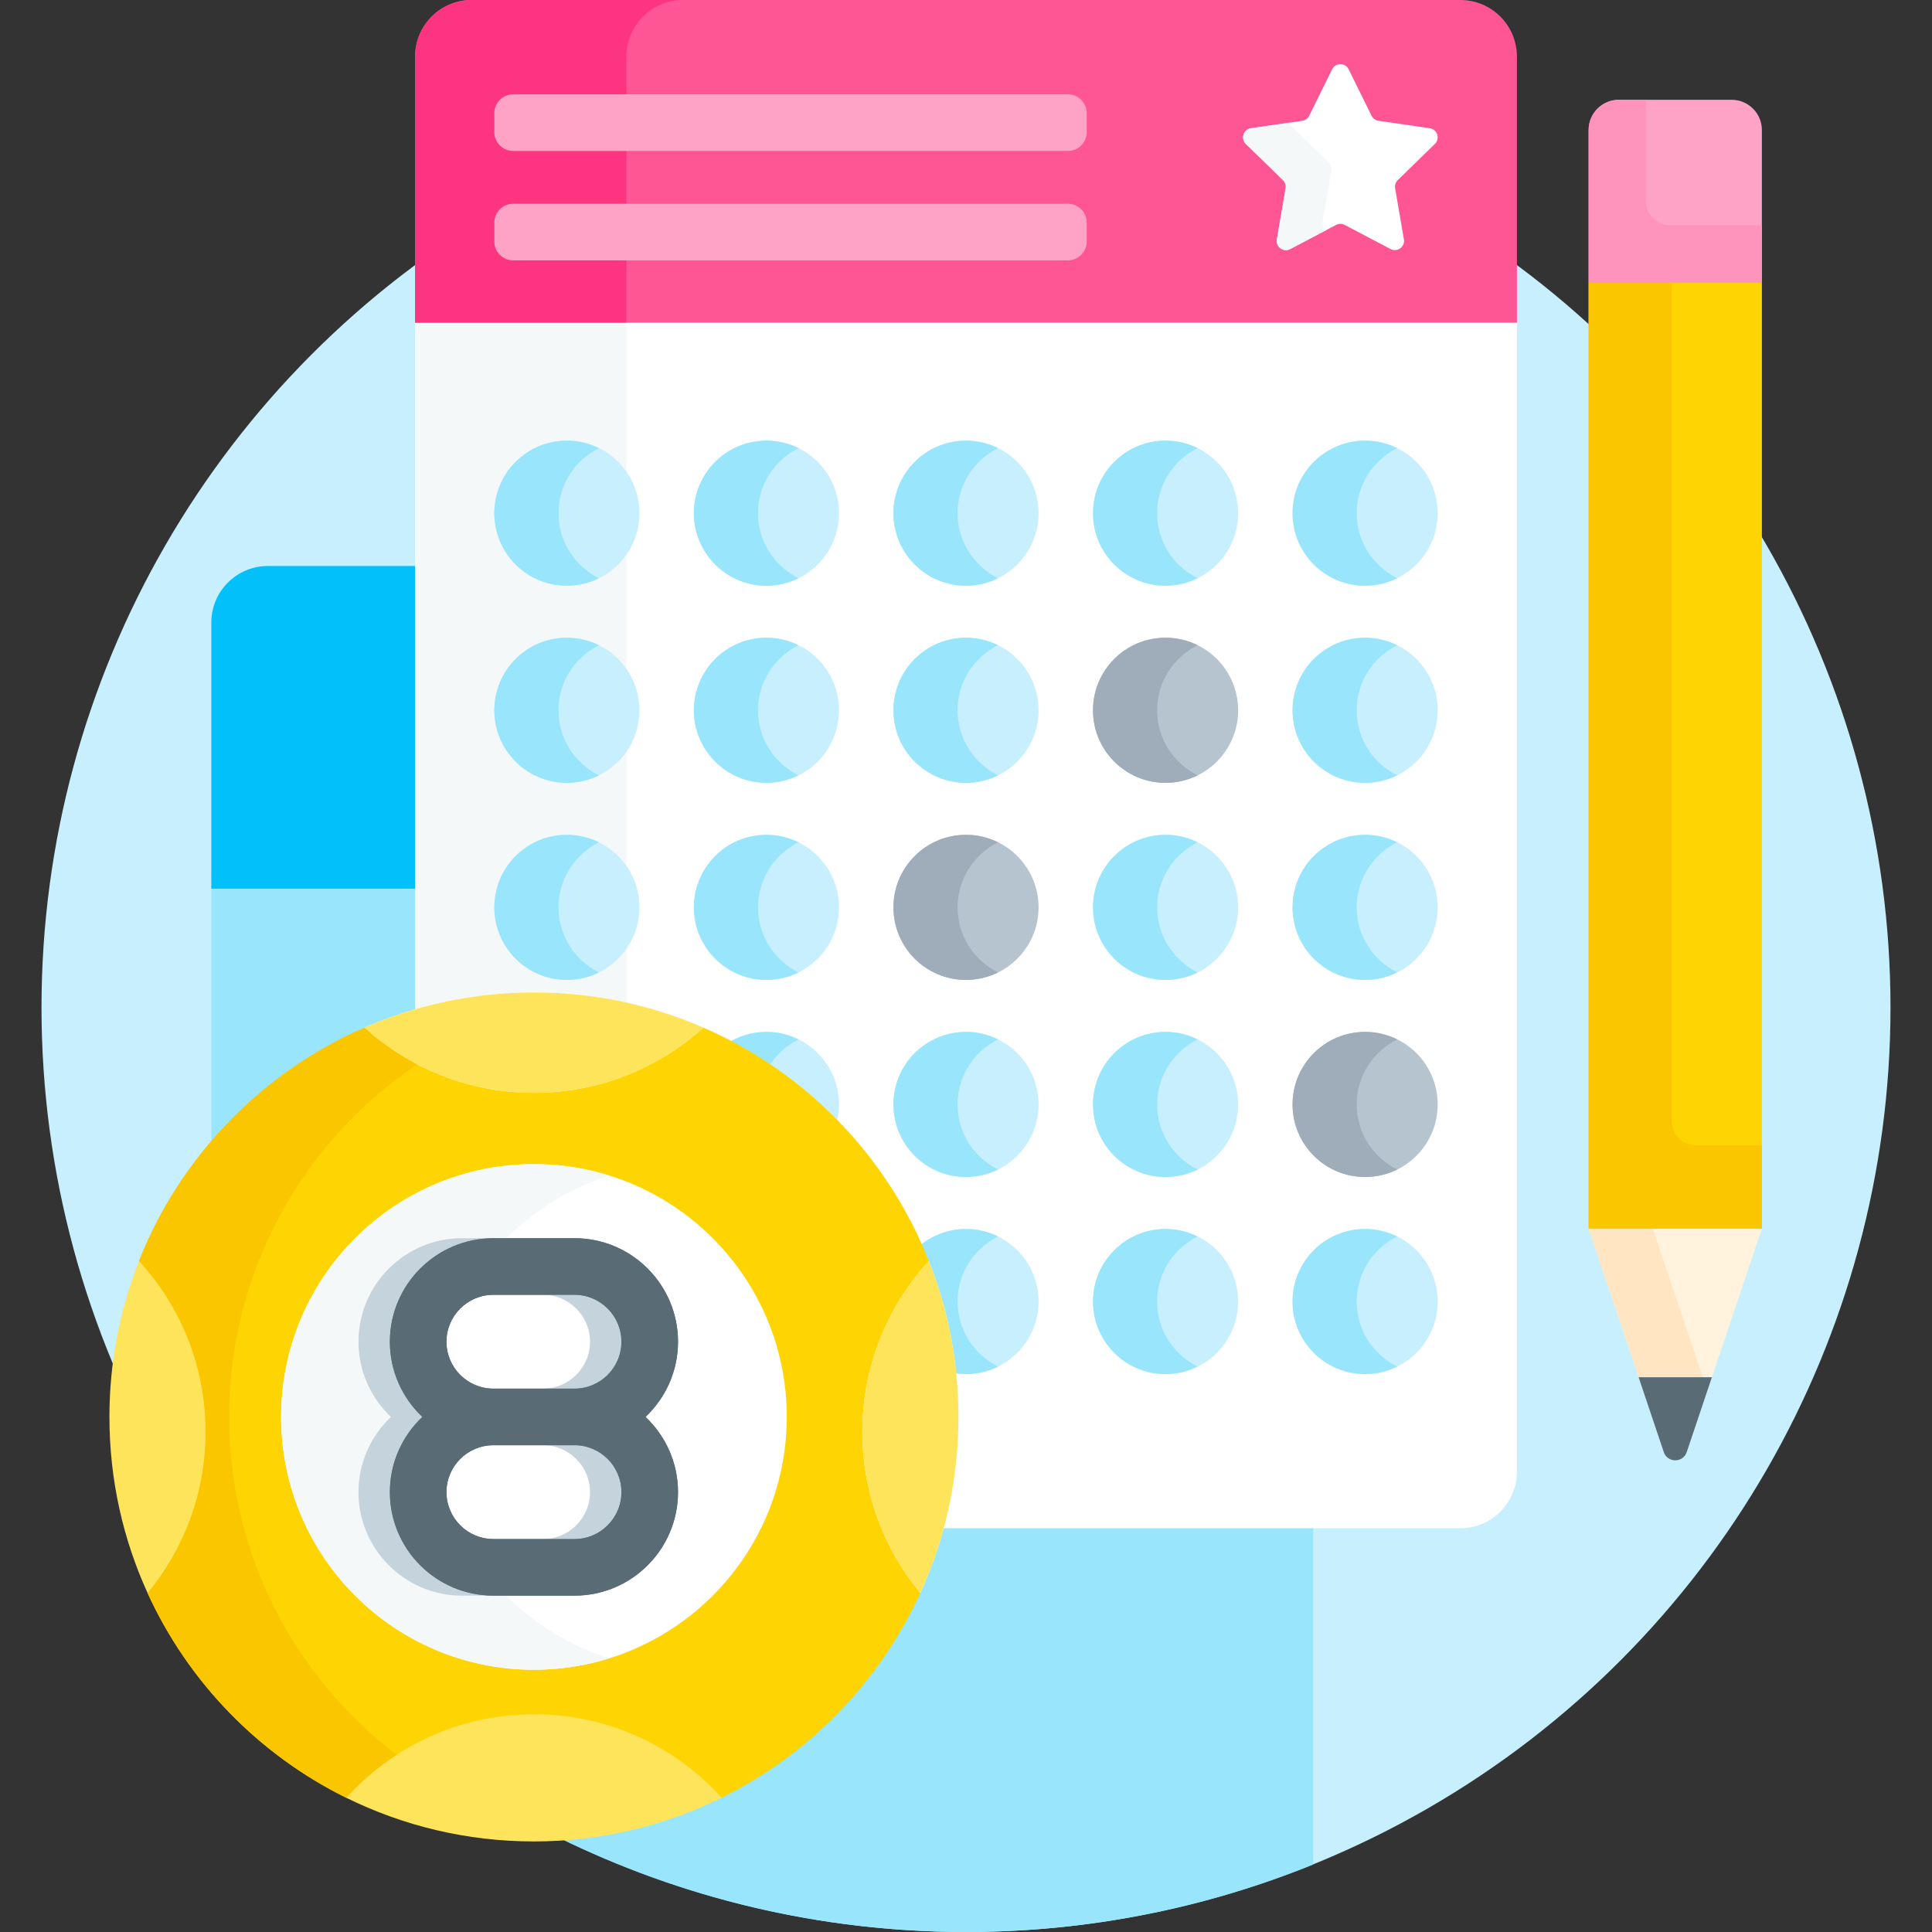 <svg id="Capa_1" enable-background="new 0 0 512 512" height="512" viewBox="0 0 512 512" width="512" xmlns="http://www.w3.org/2000/svg"><rect x="0" y="0" width="512" height="512" fill="#333333" stroke="none"/><g><circle cx="256" cy="267" fill="#c8effe" r="245"/><g fill="#99e6fc"><path d="m96.99 273.247c4.308-1.877 8.778-3.495 13.289-4.81l.721-.21v-33.717h-49.045l-5.955 1v68.488c11.05-13.176 25.094-23.822 40.99-30.751z"/><path d="m249.319 404-.2.738c-1.576 5.812-3.635 11.521-6.118 16.966l-.016.035c-10.647 23.323-29.178 42.425-52.176 53.784-13.56 6.698-28.028 10.489-43.09 11.306 32.651 16.114 69.407 25.171 108.281 25.171 32.541 0 63.592-6.36 92-17.878v-90.122z"/></g><path d="m111 150h-40c-8.284 0-15 6.716-15 15v70.51h55z" fill="#01c0fa"/><g><path d="m396.045 84.511h-280.09l-5.955 1v183.028c9.994-2.948 20.564-4.538 31.5-4.538 61.481 0 111.5 50.019 111.5 111.5 0 10.209-1.387 20.099-3.969 29.5h137.969c8.284 0 15-6.716 15-15v-304.491z" fill="#fff"/><g><path d="m141.5 263c8.416 0 16.612.935 24.5 2.689v-180.179h-56v181.967c9.995-2.912 20.564-4.477 31.5-4.477z" fill="#f5f8f9"/></g><path d="m402 85.51h-292v-70.51c0-8.284 6.716-15 15-15h262c8.284 0 15 6.716 15 15z" fill="#fe5694"/><path d="m181 0h-56c-8.284 0-15 6.716-15 15v70.51h56v-70.51c0-8.284 6.716-15 15-15z" fill="#fd3581"/></g><g><path d="m465.528 324.311h-43.139l-1.389 1.276 13.247 39.392 2.232 1.604h14.959l2.232-1.604 13.247-39.392z" fill="#fff3de"/><path d="m434.247 364.979h17l-13.247-39.392h-17z" fill="#ffe5c2"/><path d="m434.247 364.979 6.67 19.835c.98 2.915 5.103 2.915 6.083 0l6.67-19.835z" fill="#596c76"/><path d="m464.206 73.638h-40.177l-3.029 1.275v250.674h45.917v-250.674z" fill="#fed402"/><path d="m443.051 297.15v-223.512h-19.022l-3.029 1.275v250.674h45.917v-22.051h-17.48c-3.527 0-6.386-2.859-6.386-6.386z" fill="#fac600"/><path d="m421 34.468v40.445h45.917v-40.445c0-4.43-3.592-8.022-8.022-8.022h-29.872c-4.431 0-8.023 3.591-8.023 8.022z" fill="#fea3c6"/><path d="m436.208 53.319v-26.873h-7.186c-4.43 0-8.022 3.592-8.022 8.022v40.445h45.917v-15.208h-24.322c-3.528 0-6.387-2.859-6.387-6.386z" fill="#fe93bb"/></g><g><circle cx="150.231" cy="136" fill="#c8effe" r="19.231"/><path d="m148 136c0-7.565 4.379-14.091 10.731-17.231-2.566-1.268-5.444-2-8.5-2-10.621 0-19.231 8.61-19.231 19.231s8.61 19.231 19.231 19.231c3.056 0 5.934-.732 8.5-2-6.352-3.14-10.731-9.666-10.731-17.231z" fill="#99e6fc"/><g fill="#c8effe"><circle cx="203.115" cy="136" r="19.231"/><circle cx="256" cy="136" r="19.231"/><circle cx="308.885" cy="136" r="19.231"/><circle cx="361.769" cy="136" r="19.231"/></g></g><g><g fill="#c8effe"><circle cx="150.231" cy="188.231" r="19.231"/><circle cx="203.115" cy="188.231" r="19.231"/><circle cx="256" cy="188.231" r="19.231"/></g><circle cx="308.885" cy="188.231" fill="#b6c4cf" r="19.231"/><circle cx="361.769" cy="188.231" fill="#c8effe" r="19.231"/></g><g><circle cx="150.231" cy="240.462" fill="#c8effe" r="19.231"/><circle cx="203.115" cy="240.462" fill="#c8effe" r="19.231"/><circle cx="256" cy="240.462" fill="#b6c4cf" r="19.231"/><g fill="#c8effe"><circle cx="308.885" cy="240.462" r="19.231"/><circle cx="361.769" cy="240.462" r="19.231"/></g></g><g><path d="m221.586 298.006c.485-1.689.76-3.468.76-5.313 0-10.621-8.61-19.231-19.231-19.231-3.816 0-7.363 1.125-10.354 3.042 10.748 5.587 20.474 12.874 28.825 21.502z" fill="#c8effe"/><path d="m203.572 282.92c1.9-3.197 4.692-5.802 8.043-7.459-2.566-1.268-5.444-2-8.5-2-3.816 0-7.363 1.125-10.354 3.042 3.732 1.941 7.341 4.083 10.811 6.417z" fill="#99e6fc"/><circle cx="256" cy="292.692" fill="#c8effe" r="19.231"/><circle cx="308.885" cy="292.692" fill="#c8effe" r="19.231"/><circle cx="361.769" cy="292.692" fill="#b6c4cf" r="19.231"/></g><g><path d="m256 325.692c-4.801 0-9.181 1.771-12.551 4.68 4.625 10.408 7.704 21.648 8.938 33.43 1.171.223 2.376.351 3.613.351 10.621 0 19.231-8.61 19.231-19.231s-8.61-19.23-19.231-19.23z" fill="#c8effe"/><path d="m253.769 344.923c0-7.565 4.379-14.091 10.731-17.231-2.566-1.268-5.444-2-8.5-2-4.801 0-9.181 1.771-12.551 4.68 4.625 10.408 7.704 21.648 8.938 33.43 1.171.223 2.376.351 3.613.351 3.056 0 5.934-.732 8.5-2-6.352-3.139-10.731-9.665-10.731-17.23z" fill="#99e6fc"/><g fill="#c8effe"><circle cx="308.885" cy="344.923" r="19.231"/><circle cx="361.769" cy="344.923" r="19.231"/></g></g><g><path d="m246.164 334.178c-10.941-27.684-32.547-49.988-59.754-61.848l-1.15.186c-12.11 10.628-27.61 16.469-43.759 16.469-16.148 0-31.648-5.841-43.759-16.469l-1.151-.186c-27.207 11.86-48.817 34.159-59.757 61.845l.215 1.172c10.834 12.166 16.789 27.793 16.789 44.119 0 15.078-5.17 29.777-14.579 41.508l-.154 1.181c10.766 23.591 29.445 42.807 52.644 54.266l1.026-.195c12.543-13.553 30.253-21.307 48.725-21.307 18.473 0 36.183 7.755 48.726 21.307l1.026.195c23.242-11.48 41.949-30.75 52.707-54.4-.021.045-.043.09-.063.135l-.154-1.181c-9.409-11.731-14.579-26.43-14.579-41.508 0-16.326 5.955-31.953 16.789-44.119z" fill="#fed402"/><path d="m141.5 488c17.864 0 34.751-4.17 49.752-11.58-12.262-13.587-30.009-22.128-49.752-22.128s-37.49 8.541-49.752 22.128c15.001 7.41 31.888 11.58 49.752 11.58z" fill="#fee45a"/><g><path d="m96.591 272.33h.001z" fill="#fed402"/><path d="m36.833 334.177v-.002z" fill="#fed402"/><g><path d="m186.408 272.33h.001z" fill="#fed402"/></g></g><circle cx="141.5" cy="375.5" fill="#fff" r="66.999"/><path d="m114.575 375.5c0-30.023 19.748-55.432 46.962-63.95-6.327-1.98-13.057-3.049-20.037-3.049-37.003 0-66.999 29.997-66.999 66.999 0 37.003 29.996 66.999 66.999 66.999 6.98 0 13.71-1.069 20.037-3.049-27.214-8.518-46.962-33.927-46.962-63.95z" fill="#f5f8f9"/><g fill="#c5d3dd"><path d="m143.934 407.86h8.318c6.854 0 12.43-5.576 12.43-12.431 0-6.854-5.576-12.43-12.43-12.43h-8.318c6.854 0 12.43 5.576 12.43 12.43-.001 6.855-5.577 12.431-12.43 12.431z"/><path d="m156.363 355.57c0 6.854-5.576 12.43-12.43 12.43h8.318c6.854 0 12.43-5.576 12.43-12.43s-5.576-12.431-12.43-12.431h-8.318c6.854.001 12.43 5.577 12.43 12.431z"/><path d="m103.318 395.43c0-7.845 3.315-14.926 8.612-19.93-5.297-5.004-8.612-12.085-8.612-19.93 0-15.125 12.305-27.431 27.43-27.431h-8.318c-15.125 0-27.43 12.306-27.43 27.431 0 7.845 3.315 14.926 8.612 19.93-5.297 5.004-8.612 12.085-8.612 19.93 0 15.125 12.305 27.431 27.43 27.431h8.318c-15.125-.001-27.43-12.306-27.43-27.431z"/></g><g><path d="m96.591 272.33c11.882 10.74 27.631 17.281 44.909 17.281s33.027-6.542 44.909-17.281c-13.757-5.997-28.943-9.33-44.909-9.33s-31.152 3.333-44.909 9.33z" fill="#fff"/><path d="m105.112 465.032c-26.974-20.549-44.387-53.004-44.387-89.532 0-38.938 19.785-73.25 49.848-93.443-5.076-2.647-9.773-5.921-13.983-9.726 0 0 .001 0 .002-.001-27.209 11.86-48.82 34.16-59.76 61.848 0-.001.001-.001.001-.002 10.946 11.926 17.63 27.827 17.63 45.29 0 16.222-5.766 31.097-15.359 42.689 10.766 23.591 29.445 42.807 52.644 54.266 3.929-4.355 8.424-8.187 13.364-11.389z" fill="#fac600"/><path d="m96.591 272.33c11.882 10.74 27.631 17.281 44.909 17.281s33.027-6.542 44.909-17.281c-13.757-5.997-28.943-9.33-44.909-9.33s-31.152 3.333-44.909 9.33z" fill="#fee45a"/><g><path d="m39.104 422.154c9.593-11.592 15.359-26.467 15.359-42.689 0-17.464-6.684-33.365-17.63-45.29-5.055 12.793-7.833 26.735-7.833 41.325 0 16.644 3.618 32.441 10.104 46.654z" fill="#fee45a"/><path d="m246.166 334.175c-10.946 11.926-17.63 27.827-17.63 45.29 0 16.222 5.766 31.097 15.359 42.689 6.487-14.213 10.105-30.01 10.105-46.654 0-14.59-2.778-28.532-7.834-41.325z" fill="#fff"/></g></g><g><path d="m246.166 334.175c-10.946 11.926-17.63 27.827-17.63 45.29 0 16.222 5.766 31.097 15.359 42.689 6.487-14.213 10.105-30.01 10.105-46.654 0-14.59-2.778-28.532-7.834-41.325z" fill="#fee45a"/></g><g fill="#596c76"><path d="m171.069 375.5c5.297-5.004 8.612-12.085 8.612-19.93 0-15.125-12.305-27.431-27.43-27.431h-21.504c-15.125 0-27.43 12.306-27.43 27.431 0 7.845 3.315 14.926 8.612 19.93-5.297 5.004-8.612 12.085-8.612 19.93 0 15.125 12.305 27.431 27.43 27.431h21.504c15.125 0 27.43-12.306 27.43-27.431.001-7.845-3.315-14.926-8.612-19.93zm-52.751-19.93c0-6.854 5.576-12.431 12.43-12.431h21.504c6.854 0 12.43 5.576 12.43 12.431 0 6.854-5.576 12.43-12.43 12.43h-21.504c-6.853 0-12.43-5.576-12.43-12.43zm33.934 52.29h-21.504c-6.854 0-12.43-5.576-12.43-12.431 0-6.854 5.576-12.43 12.43-12.43h21.504c6.854 0 12.43 5.576 12.43 12.43 0 6.855-5.577 12.431-12.43 12.431z"/><path d="m171.069 375.5c5.297-5.004 8.612-12.085 8.612-19.93 0-15.125-12.305-27.431-27.43-27.431h-21.504c-15.125 0-27.43 12.306-27.43 27.431 0 7.845 3.315 14.926 8.612 19.93-5.297 5.004-8.612 12.085-8.612 19.93 0 15.125 12.305 27.431 27.43 27.431h21.504c15.125 0 27.43-12.306 27.43-27.431.001-7.845-3.315-14.926-8.612-19.93zm-52.751-19.93c0-6.854 5.576-12.431 12.43-12.431h21.504c6.854 0 12.43 5.576 12.43 12.431 0 6.854-5.576 12.43-12.43 12.43h-21.504c-6.853 0-12.43-5.576-12.43-12.43zm33.934 52.29h-21.504c-6.854 0-12.43-5.576-12.43-12.431 0-6.854 5.576-12.43 12.43-12.43h21.504c6.854 0 12.43 5.576 12.43 12.43 0 6.855-5.577 12.431-12.43 12.431z"/></g></g><g><g><path d="m357.402 18.359 6.079 12.318c.355.719 1.041 1.218 1.835 1.333l13.594 1.975c1.999.29 2.797 2.747 1.351 4.157l-9.837 9.588c-.574.56-.837 1.367-.701 2.157l2.322 13.539c.341 1.991-1.748 3.509-3.536 2.569l-12.159-6.392c-.71-.373-1.558-.373-2.268 0l-12.159 6.392c-1.788.94-3.878-.578-3.536-2.569l2.322-13.539c.136-.791-.127-1.597-.701-2.157l-9.837-9.588c-1.447-1.41-.648-3.867 1.351-4.157l13.594-1.975c.794-.115 1.48-.614 1.835-1.333l6.079-12.318c.895-1.812 3.478-1.812 4.372 0z" fill="#fff"/></g><g><path d="m350.512 58.755 2.322-13.539c.136-.791-.126-1.597-.701-2.157l-9.837-9.588c-.294-.286-.49-.617-.608-.963l-10.166 1.477c-1.999.291-2.797 2.747-1.351 4.157l9.837 9.588c.574.56.837 1.367.701 2.157l-2.322 13.539c-.342 1.991 1.748 3.509 3.536 2.569l9.434-4.96c-.627-.519-1.005-1.345-.845-2.28z" fill="#f5f8f9"/></g></g><path d="m283 40h-147c-2.761 0-5-2.239-5-5v-5c0-2.761 2.239-5 5-5h147c2.761 0 5 2.239 5 5v5c0 2.761-2.239 5-5 5z" fill="#fea3c6"/><path d="m283 69h-147c-2.761 0-5-2.239-5-5v-5c0-2.761 2.239-5 5-5h147c2.761 0 5 2.239 5 5v5c0 2.761-2.239 5-5 5z" fill="#fea3c6"/><g fill="#99e6fc"><path d="m200.885 136c0-7.565 4.379-14.091 10.731-17.231-2.566-1.268-5.444-2-8.5-2-10.621 0-19.231 8.61-19.231 19.231s8.61 19.231 19.231 19.231c3.056 0 5.934-.732 8.5-2-6.352-3.14-10.731-9.666-10.731-17.231z"/><path d="m253.769 136c0-7.565 4.379-14.091 10.731-17.231-2.566-1.268-5.444-2-8.5-2-10.621 0-19.231 8.61-19.231 19.231s8.61 19.231 19.231 19.231c3.056 0 5.934-.732 8.5-2-6.352-3.14-10.731-9.666-10.731-17.231z"/><path d="m306.654 136c0-7.565 4.379-14.091 10.731-17.231-2.566-1.268-5.444-2-8.5-2-10.621 0-19.231 8.61-19.231 19.231s8.61 19.231 19.231 19.231c3.056 0 5.934-.732 8.5-2-6.352-3.14-10.731-9.666-10.731-17.231z"/><path d="m359.538 136c0-7.565 4.379-14.091 10.731-17.231-2.566-1.268-5.444-2-8.5-2-10.621 0-19.231 8.61-19.231 19.231s8.61 19.231 19.231 19.231c3.056 0 5.934-.732 8.5-2-6.351-3.14-10.731-9.666-10.731-17.231z"/><path d="m148 188.231c0-7.565 4.379-14.091 10.731-17.231-2.566-1.268-5.444-2-8.5-2-10.621 0-19.231 8.61-19.231 19.231s8.61 19.231 19.231 19.231c3.056 0 5.934-.732 8.5-2-6.352-3.14-10.731-9.666-10.731-17.231z"/><path d="m200.885 188.231c0-7.565 4.379-14.091 10.731-17.231-2.566-1.268-5.444-2-8.5-2-10.621 0-19.231 8.61-19.231 19.231s8.61 19.231 19.231 19.231c3.056 0 5.934-.732 8.5-2-6.352-3.14-10.731-9.666-10.731-17.231z"/><path d="m253.769 188.231c0-7.565 4.379-14.091 10.731-17.231-2.566-1.268-5.444-2-8.5-2-10.621 0-19.231 8.61-19.231 19.231s8.61 19.231 19.231 19.231c3.056 0 5.934-.732 8.5-2-6.352-3.14-10.731-9.666-10.731-17.231z"/></g><path d="m306.654 188.231c0-7.565 4.379-14.091 10.731-17.231-2.566-1.268-5.444-2-8.5-2-10.621 0-19.231 8.61-19.231 19.231s8.61 19.231 19.231 19.231c3.056 0 5.934-.732 8.5-2-6.352-3.14-10.731-9.666-10.731-17.231z" fill="#9facba"/><path d="m359.538 188.231c0-7.565 4.379-14.091 10.731-17.231-2.566-1.268-5.444-2-8.5-2-10.621 0-19.231 8.61-19.231 19.231s8.61 19.231 19.231 19.231c3.056 0 5.934-.732 8.5-2-6.351-3.14-10.731-9.666-10.731-17.231z" fill="#99e6fc"/><path d="m148 240.462c0-7.565 4.379-14.091 10.731-17.231-2.566-1.268-5.444-2-8.5-2-10.621 0-19.231 8.61-19.231 19.231s8.61 19.231 19.231 19.231c3.056 0 5.934-.732 8.5-2-6.352-3.14-10.731-9.666-10.731-17.231z" fill="#99e6fc"/><path d="m200.885 240.462c0-7.565 4.379-14.091 10.731-17.231-2.566-1.268-5.444-2-8.5-2-10.621 0-19.231 8.61-19.231 19.231s8.61 19.231 19.231 19.231c3.056 0 5.934-.732 8.5-2-6.352-3.14-10.731-9.666-10.731-17.231z" fill="#99e6fc"/><path d="m253.769 240.462c0-7.565 4.379-14.091 10.731-17.231-2.566-1.268-5.444-2-8.5-2-10.621 0-19.231 8.61-19.231 19.231s8.61 19.231 19.231 19.231c3.056 0 5.934-.732 8.5-2-6.352-3.14-10.731-9.666-10.731-17.231z" fill="#9facba"/><path d="m306.654 240.462c0-7.565 4.379-14.091 10.731-17.231-2.566-1.268-5.444-2-8.5-2-10.621 0-19.231 8.61-19.231 19.231s8.61 19.231 19.231 19.231c3.056 0 5.934-.732 8.5-2-6.352-3.14-10.731-9.666-10.731-17.231z" fill="#99e6fc"/><path d="m359.538 240.462c0-7.565 4.379-14.091 10.731-17.231-2.566-1.268-5.444-2-8.5-2-10.621 0-19.231 8.61-19.231 19.231s8.61 19.231 19.231 19.231c3.056 0 5.934-.732 8.5-2-6.351-3.14-10.731-9.666-10.731-17.231z" fill="#99e6fc"/><path d="m253.769 292.692c0-7.565 4.379-14.091 10.731-17.231-2.566-1.268-5.444-2-8.5-2-10.621 0-19.231 8.61-19.231 19.231s8.61 19.231 19.231 19.231c3.056 0 5.934-.732 8.5-2-6.352-3.14-10.731-9.666-10.731-17.231z" fill="#99e6fc"/><path d="m306.654 292.692c0-7.565 4.379-14.091 10.731-17.231-2.566-1.268-5.444-2-8.5-2-10.621 0-19.231 8.61-19.231 19.231s8.61 19.231 19.231 19.231c3.056 0 5.934-.732 8.5-2-6.352-3.14-10.731-9.666-10.731-17.231z" fill="#99e6fc"/><path d="m359.538 292.692c0-7.565 4.379-14.091 10.731-17.231-2.566-1.268-5.444-2-8.5-2-10.621 0-19.231 8.61-19.231 19.231s8.61 19.231 19.231 19.231c3.056 0 5.934-.732 8.5-2-6.351-3.14-10.731-9.666-10.731-17.231z" fill="#9facba"/><path d="m306.654 344.923c0-7.565 4.379-14.091 10.731-17.231-2.566-1.268-5.444-2-8.5-2-10.621 0-19.231 8.61-19.231 19.231s8.61 19.231 19.231 19.231c3.056 0 5.934-.732 8.5-2-6.352-3.14-10.731-9.666-10.731-17.231z" fill="#99e6fc"/><path d="m359.538 344.923c0-7.565 4.379-14.091 10.731-17.231-2.566-1.268-5.444-2-8.5-2-10.621 0-19.231 8.61-19.231 19.231s8.61 19.231 19.231 19.231c3.056 0 5.934-.732 8.5-2-6.351-3.14-10.731-9.666-10.731-17.231z" fill="#99e6fc"/></g></svg>